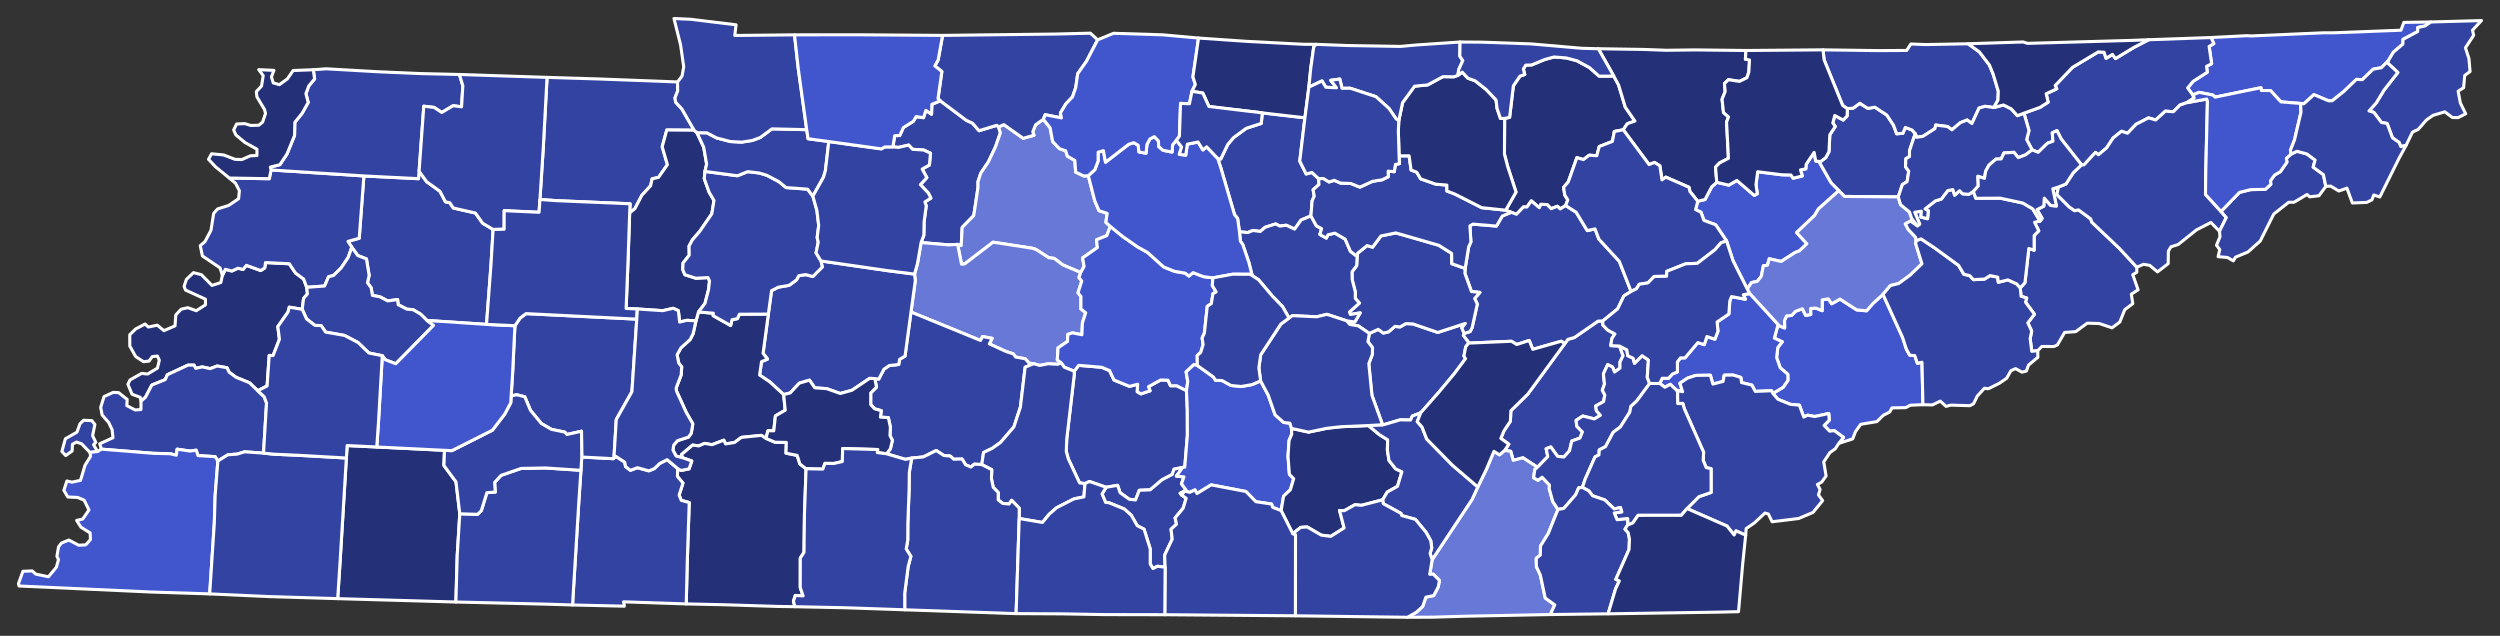 <svg xmlns="http://www.w3.org/2000/svg" xml:space="preserve" width="810" height="206" stroke-linecap="round" stroke-linejoin="round" version="1.2"><rect width="100%" height="100%" fill="#333333" stroke="none"/><g stroke="#fff"><path fill="#b3c4db" d="m112.9 52 17.69.9.2-2.4 2.47 3.4 4.28 3.07 1.8 3.44 1.39.27 1.14 1.71 7.17 1.63 2.34 3.3 3.39 2.03-.7 11.65-1.44 19.1-19.27-1.27-2.06-2.04-2.46-1.45-2-.17-2.83-1.43-.19-1.68-3.19.43-2.57-1.34-2.4-.45-.4-2.44-1.2-1.66.54-2.37-.87-5.34-2.83-1.1-1.91-2.68-1.24-1.9 3.63-1.02L112.9 52Z" style="fill:#3343a2;fill-opacity:1" transform="translate(5 5)"/><path fill="#b8e0da" d="m299.66 27.66 8.41 6.31 2.04.95 2.1 2.43 5.74-1.75.57.51.62 1.87-1.6 4.61-2.3 4.85-2.46 3.66-.91 2.77.02 1.79-1.39 9.18-3.75 3.83-.32 5.89-1.17-.38-2.87.17-8.96-.77.9-2.39.08-4.37.69-5.11-.43-1.29 1.93-1.22-.79-1.62-2.6-2.76 2.09-2.28-1.51-2.77 2.34-1.31.35-3.82-2.21-1.03-3.6-.24L289.4 42l-3.28.76-1.83-.16.59-3.64 1.64-.06 1.19-2.6 3.22-2 .89-1.52 2.39.35.77-2.37 1.84 1.26.1-3.21 2.74-1.15Z" style="fill:#3343a2;fill-opacity:1" transform="translate(5 5)"/><path fill="#b1e486" d="m545.07 60.2 2.35-.55 2.16-4.1 1.65-1.49 3.87.92 2.66-1.51 5.6 4.82 1-.53-.42-2.97.54-4.15 7.86.99 2.9.06.73 1.05 2.99-.73-.6-1.97 1.72-.34.13-1.49 2.57-3.84.52 2.8 1.58.19-.23.5 3.59 6.26 2.57 2.64-6.63 5.92-1.28 2.17-5.8 5.5 3.33 3.63-2.39 2.27-1.5.6-4.44 2.86-3.87-.87-.57 2.09-1.33.18-.67 3.42-1.3 1.62-1.88.41-1.37 2.09-4.62-9.18-2.1-6.44-3.51-5.2-3.82-1.42-.93-2.64-1.75-.85.69-2.72Z" style="fill:#4156cd;fill-opacity:1" transform="translate(5 5)"/><path fill="#cbdc93" d="m584.88 47.36 1.67-1.3 1.04-1.92.27-5.47 1.76-2.7-.79-1.12.63-2.43 2.74 1.46 1.26-1.3.09-2.37 1.91-.19 2.12-1.56 2.59 1.65 2.31-.37 3.87 2.55 2.16 3.3 1.01 2.76 2.01-.17.78-1.89 2.21.84 1.01 1.16-1.85 5.53v1.91l-1.19.7-.1 2.61 1.04 1.42-.53 3.4-1.52.92-1.35 4.02-17.44-.15-1.78-1.89-2.57-2.64-3.59-6.26.23-.5Z" style="fill:#3343a2;fill-opacity:1" transform="translate(5 5)"/><path fill="#e4c9a0" d="m343.05 115.28 1.45-1.91 7.45.63 2.54 1.06 1.44 3.06 5.03 2.06 2.64-.68-.13 2.42 1.17.69 2.98-.99-.52-1.33 3.94-2.18 2.37.07.83 1.8 1.99-.01 3.19 1.59.27 6.45.02 8.03-.85 10.31-.65.08-2.82.58-.59 1.73-3.26 1.69-3.88 3.28-3.53.14-1.22 3.14-2.02-.22-2.99-2.14-.79-2.39-3.72.64-5.4-1.88-1.47.68-1.74-.22-3.65-7.79-.66-2.37.15-4.03 2.44-20.91-.01-1.08Z" style="fill:#3343a2;fill-opacity:1" transform="translate(5 5)"/><path fill="#94bbeb" d="m318.52 36.11 1.74-.72 6.24 4.41 3.52-.98-.41-1.11.93-2.29 2.5-1.78 2.2 2.77.83 4.44 2.2 2.32 2.01.69.55 1.73 2.43 1.41.25 3.76 2.66 1.26 1.44-.1 2.09 8.11 1.37 3.22 2.66.87-.42 2.92 1.42 1.3-1.11 3.01-3.35 1.35.28 2.51-4.77 3.35.46 2.78-1.09 1.95-5.77-2.44-2.84-2.14-1.76-.21-4.12-2.68-1.26-.4-12.64-1.95-9.23 7.05-1 .06-1.27-6.4 1.17.38.32-5.89 3.75-3.83 1.39-9.18-.02-1.79.91-2.77 2.46-3.66 2.3-4.85 1.6-4.61-.62-1.87Z" style="fill:#6778d7;fill-opacity:1" transform="translate(5 5)"/><path fill="#d8e9e9" d="m502 106.3.99-1.35 2.09-.59 7.72-5.34 1.48-.01.05 1.31 1.5 1.57 2.4 1.32-1 1.5-.32 2.27 2.82.13 1.15 3.14-1.01 2.07.01 1.95-1.78 1.27-.63-1.63-1.58-.76-1.39 2.98.36 3.32-.71 1.95.81 1.6-.4 2.1-2.53 1.43.19 1.54 1.32 1.49-1.98 1.17-3.74-.94-2.16 1.4.21 1.91 1.83 1.85-.8 1.98-2.64.96-.73 3.13-1.83 2.07-2.06-.24-2.17-3.03-1.52.57.53 2.54-3.35 3.46-4.69-3.06-3.16.83-.81-2.94-1.99-.28 1.38-2.01-2.59-1.9 1.01-2.44 2.08-3.13.16-3.38 5.51-5.42L502 106.3Z" style="fill:#3343a2;fill-opacity:1" transform="translate(5 5)"/><path fill="#cdec98" d="m459.01 176.35 12.96-19.57 1.83-4.01 2.73-5.6 2.51-5.93 1.81 1.12 1.63-1.42 1.99.28.81 2.94 3.16-.83 4.69 3.06-.85.71-.39 2.7 1.42.8 1.34-.97 2.37 2.52-.08 1.2 1.17 4.18 1.67 2.54-3.12 7.74-2.54 4.11-.05 2.93-1.33 1.04.06 2.69 1.27 2.74 1.59 7.44 3.08 2.22-1.44 3.13-27.98.55-10 .3-8.3.04 2.84-1.61 2.08-1.9 1.05-3.01 2.54-.52 1.46-2.81.4-2.08-2-2.03-1.16.02.78-4.71Z" style="fill:#6778d7;fill-opacity:1" transform="translate(5 5)"/><path fill="#d5bca5" d="m67.05 84.25.97-1.99 2.11.55 1.94-.91 1.68.39 1.08-1.32 4.64 1.68 1.3-.84.26-1.75 7.71.4 2.01 3.01 2.63 1.93 1 2.7.23 2.11-1.25 1.5-.44 3.52-4.19-.71-.39 1.55-3.32 4.75.52 4.11-2.06 5.29-1.25-.06-.69 9.89-3.03 1.55-2.68-2.59-4.35-1.76-2.25-1.67-.69-1.44-3.19-.55-2.24.85-2.58-.56-2.14.46-.52-1.04-1.97.01-6.67 3.1-.69 1.59-4.34 1.75-2.05 3.93-1.46 1.33-.25-1.28-2.65-.99-1.34-3.23.68-1.4 3.77-2.13 1.93.21 3.19-1.92.6-2.58-.63-1.33-1.66.19-1.03 1.44-1.78.21-2.55-1.67-1.91-3.4-.01-3.66 1.93-1.9 3.03-1.58 1.07.97 2.89-.6 2.16 1.78 3.59-1.56.24-3.53 1.72-1.85 2.16-.51 2.76.99 2.99-1.92-.02-1.82-6.44-2.95-.48-1.19.73-2.24 2.31-2.22 2.57.66 3.42 3.48 2.87-.93.5-2.3Z" style="fill:#243179;fill-opacity:1" transform="translate(5 5)"/><path fill="#dbe5d2" d="m482.5 33.36 1.61-.33 1.22-10.23 2.15-3.15 1.54-.52-.46-1.78.77-1.25 1.94-.06 4.24-1.77 2.99-.81 3.96.3 3.43.91 4.07 2.2 3.14 2.8 4.76-.02 1.57 2.9 2.16 7.16 3.12 4.52-2.45.85-1.33 1.97-2.89.55-.62 3.22-4.26 1.65-.81 2.98-2.43-.18-1.9 1.44-2.11-.64-2.78 7.83-1.52 1.81.37 2.48.98 1.57-.69 1.84-1.76 1.09-.91-.87-2.02.79-1.32-1.33-2.02-.07-.49 1.09-2.6-2.21-1.42 1.99-1.13-.02-2.26 2.36-1.71-.63-1.78-.69 3.34-5.86-2.67-8.17-1.08-4.09.06-11.62Z" style="fill:#243179;fill-opacity:1" transform="translate(5 5)"/><path fill="#9a94d1" d="m291.31 83.81.96-3.46 1.16-6.77 8.96.77 2.87-.17 1.27 6.4 1-.06 9.23-7.05 12.64 1.95 1.26.4 4.12 2.68 1.76.21 2.84 2.14 5.77 2.44-.57 1.62.91 1.16-1.22 3.8.95 1.17-.01 4.05 1.56 1.25-1.07 3.25-.16 3.87-3.11-.61-1.46.51-.1 2.26-3.07 2.09-.24 3.91 1.2.89-.99.52-3.16-.17-2.73.54-1.96-.56-1.47-.17-1.28-1.43-3.09-.56-.77-1.03-2.34-.76-5.41-2.46.89-1.81-3.1-.58-.66 1.27-22.53-9.21 1.39-10.17-.24-2.12Z" style="fill:#6778d7;fill-opacity:1" transform="translate(5 5)"/><path fill="#e8ead8" d="m569.4 122.46 3.35-1.98 1.55-2.29-.06-1.94-2.45-2.08-1.17-3.32.39-3.27 1.44-1.84-2.56-1.19 1.14-4.17 2.2.88-.05-2.45.68-1.46 1.62-.15 1.28-1.35 2.21-.81 1.06 2.15 1.64-.29-.03-1.97 1.71-.11 2.04.84.01-3.5 1.95-.34 1.12 1.6 2.69-1.52 5.41 3.5 3.19.3 2.14-2.44 3.19-2.89 6.36 13.99 1.22 3.76 1.08 1.95 1.64.14.85 2.49 1.48-.34.31 13.76-4.08.17-1.49.79-4.46.07-.74 1.35-2.04 1.04-2.1 2.06-5.25.87-1.69 2.38-.91 2.34-4.53 1.49 1.56-1.96-3.02-2.2-1.48.18-1.79-1.86 1.67-1.69-.17-2.18-4.53.98-2.33-.43-1.23.61-1.43-3.86-2.9-.26-4.04-1.64-1.65-1.91Z" style="fill:#4156cd;fill-opacity:1" transform="translate(5 5)"/><path fill="#bbea90" d="m278.44 117.66 1.28.17 1.65-3.19 1.72-1.2 3.11-.35.25-1.64 1.78-1.09 1.93-14.26 22.53 9.21.66-1.27 3.1.58-.89 1.81 5.41 2.46 2.34.76.77 1.03 3.09.56 1.28 1.43 1.47.17-2.77 1.13-1.54 12.94-2.1 6.4-4.3 5-2.7 1.94-2.84 1.36-.57 3.9-2.43-.13-1.1.94-1.73-.74-1.14-1.86-2.69.07-1.16-1.04-2.05-.17-2.47-1.61-4.18 2.08-3.78.37-1.99.42-6.14-1.82 1.23-1.57.66-2.8-.78-1.53.13-2.72-.65-3.09-2.58-.16.29-2.09-2.16-.61-1.27-1.36v-3.78l1.88-1.87-.55-2.78Z" style="fill:#3343a2;fill-opacity:1" transform="translate(5 5)"/><path fill="#cde2b7" d="m353.39 152.88 3.72-.64.79 2.39 2.99 2.14 2.02.22 1.22-3.14 3.53-.14 3.88-3.28 3.26-1.69.59-1.73 2.82-.58-2.07 2.83 2.46.25-.81 2.22 1.53 2.08-1.94.99.45.57 1.49 1.08-.97 3.2-2.62 3.15.47 2.03-1.78 1.64.38 3.21-2.46 5.2.16 3.89-2.47-.3-1.47.74-.89-1.48v-4.88l-2-6.39-2.21-1.14-1.93-3.37-2.24-2.02-5-2.05-1.08-.1-1.15-2.73 1.33-2.17Z" style="fill:#3343a2;fill-opacity:1" transform="translate(5 5)"/><path fill="#c4e4e2" d="m40.69 125.01 1.46-1.33 2.05-3.93 4.34-1.75.69-1.59 6.67-3.1 1.97-.01.52 1.04 2.14-.46 2.58.56 2.24-.85 3.19.55.69 1.44 2.25 1.67 4.35 1.76 2.68 2.59 2.07 1.94.78 2.03-.98 16.24-6.14-.42-2.4.74-3.01.22-3.24 2.01-.88-1.41-5.56-.34-.6-1.76-1.93.3-4.23-.62-.26 1.96-2-.48-5.37-.13-16.92-1.36-.53-1.74 4.29-1.96-.28-2.59-1.09-2.29-2.15-2.5-.47-2.44 1.09-3.51 2.98-1.36 1.75.08 2.76 2.19-.1 2.02 2.71 1.41 1.85-.14.04-2.68ZM26.63 141.3l-2.48.28-2.73-2.8-1.62-.55-1.32.72-.11 2.19-2.08 1.46-1.24-1.33 1.13-4.11 3.75-2.14.99-2.73 1.18-1.12 2.66.11.98 1.25-.73 3.63 1.03 2.17-.73.77 1.32 2.2Z" style="fill:#3343a2;fill-opacity:1" transform="translate(5 5)"/><path fill="#cee8ef" d="m469.4 103.04 1.92-.62.64-1.23 1.69-7.67-.86-1.82 1.69-1.96-2.73-.28-2.14-5.96.11-1.52 1.12-6.97.73-1.63-.32-5.19.97-.58 7.63.64 1.9-3.27 2.88-1.19 1.71.63 2.26-2.36 1.13.02 1.42-1.99 2.6 2.21.49-1.09 2.02.07 1.32 1.33 2.02-.79.91.87 1.76-1.09 3.4 2.15 3.61 5.96 2.51-.55 1.24 3.3 6.63 7.22 3.82 9.75-2.33 1.43-2.03 4.21-4.84 3.94-1.48.01-7.72 5.34-2.09.59-.99 1.35-1.16-.74-9.22 2.62-1.16-2.87-4.03 1.31-1.71-1.05-13.89.6.05-.14-1.78-2.35.3-.64Z" style="fill:#3343a2;fill-opacity:1" transform="translate(5 5)"/><path fill="#c7d5e6" d="m172.24 20.07 16.94.52 25.34.96.05 2.93-.87 2.22.2 1.4 2.02 2.19 3.98 6.9-8.86-.07-1.49 5.43 1.69 5.8-2.88 4.12-2.07.47-.49 2.25-2.84 3.09-2.25 4.34-1.7 1.32.14-2.91-23.98-1.02-5.23-.38L171 43.22l1.24-23.15Z" style="fill:#3343a2;fill-opacity:1" transform="translate(5 5)"/><path fill="#bce4ec" d="m493.13 146.39 3.35-3.46-.53-2.54 1.52-.57 2.17 3.03 2.06.24 1.83-2.07.73-3.13 2.64-.96.8-1.98-1.83-1.85-.21-1.91 2.16-1.4 3.74.94 1.98-1.17-1.32-1.49-.19-1.54 2.53-1.43.4-2.1-.81-1.6.71-1.95-.36-3.32 1.39-2.98 1.58.76.63 1.63 1.78-1.27-.01-1.95 1.01-2.07-1.15-3.14 2.36 1.23.31 1.91 1.75.81.42 1.65 2.47-2.47 2.05 1.4-.38 5.62.78 1.99-4.18 5.67-1.92 1.78-.32 1.81-3.09 4.84-2.3 1.71-2.49 4.66-2.04 1.05-.08 1.63-1.27.62-3.21 7.24-.9 2.66-1.21.14-.97 2.25-3.83 4.41-1.9.35-1.67-2.54-1.17-4.18.08-1.2-2.37-2.52-1.34.97-1.42-.8.39-2.7.85-.71Z" style="fill:#3343a2;fill-opacity:1" transform="translate(5 5)"/><path fill="#f3d7d4" d="m345.15 83.29 1.09-1.95-.46-2.78 4.77-3.35-.28-2.51 3.35-1.35 1.11-3.01 3.99 3.26 4.93 3.43 3.14 1.75 5.28 4.74 3.55 1.41 3.4.57 1.18.94 1.36-1.11 3.35 1.3 3.06.4-.19 2.47 1.24 2.07-1.03.59-.52 3.21-1.32.89-.93 8.67-.73 1.58.33 2.12-.78 2.53-1.15 1.03.06 3.23-1.14-.27-2.52 2.35.54 3.11-.41 2.95-3.19-1.59-1.99.01-.83-1.8-2.37-.07-3.94 2.18.52 1.33-2.98.99-1.17-.69.13-2.42-2.64.68-5.03-2.06-1.44-3.06-2.54-1.06-7.45-.63-1.45 1.91-3.2-1.28-1.09-1.49-1.2-.89.24-3.91 3.07-2.09.1-2.26 1.46-.51 3.11.61.16-3.87 1.07-3.25-1.56-1.25.01-4.05-.95-1.17 1.22-3.8-.91-1.16.57-1.62Z" style="fill:#4156cd;fill-opacity:1" transform="translate(5 5)"/><path fill="#cee9e7" d="m313.1 145.51.57-3.9 2.84-1.36 2.7-1.94 4.3-5 2.1-6.4 1.54-12.94 2.77-1.13 1.96.56 2.73-.54 3.16.17.99-.52 1.09 1.49 3.2 1.28.01 1.08-2.44 20.91-.15 4.03.66 2.37 3.65 7.79 1.74.22-.32 4.3-3.23.66-5.63 2.87-2.42 2.12-2.16 2.65-7.54-1.28.01-3.37-2.45-2.53-.84 1.2-2.07-.19-1.45-1.13.01-2.4-1.63-1.69-.58-2.82.11-2.88-3.23-1.68Z" style="fill:#3343a2;fill-opacity:1" transform="translate(5 5)"/><path fill="#e8c7b1" d="m711.37 7.16 11.63-.6 1.36.09 23.35-1.02h3.33l21.87-.84.94-2.53 8.75-.14-1.92 1.31-2.3.47-.06 1.34-4.73 2.51-.07 1.55-3.06 2.61-1.69 2.8-2.2 2.23-2.69.49-3.48 3.38-1.92-.09-4.2 4.02-3.67 2.92-1.21-.01-4.7-1.98-3.25 2.96-1.04-.11-6.38-.51-3.4-3.67-2.95-.01-.13-.91-14.84 3.05-.75-.67-4.44-.88-2.05.85-1.67-2.28 1.74-2.13 4.61-2.96-.23-1.92 1.65-.84-.82-5.59 1.52-.93-.9-1.96Z" style="fill:#4156cd;fill-opacity:1" transform="translate(5 5)"/><path fill="#f4ddd3" d="m378.21 146.43.65-.08.85-10.31-.02-8.03-.27-6.45.41-2.95-.54-3.11 2.52-2.35 1.14.27 5.2 3.73.68 1.06 2.13.09 2.9 1.6 3.29.32 3.51-.61 2.78-1.21 2.47 4.64 2.22 6.36 2.76 2.46 2.04.25.51 1.69.07 1.9-.86 2.03-.33 5.16.44 5.77 1.4 1.42-1.07 3.59-2.21 2.09-.8 4.67-2.75-1.06-.33-1.06-5.11-.76-3.21-3.3-11.26-2.15-4.6 2.8-.66-1.17-1.66.79-1.62-.4-1.05 1.25-.45-.57 1.94-.99-1.53-2.08.81-2.22-2.46-.25 2.07-2.83Z" style="fill:#4156cd;fill-opacity:1" transform="translate(5 5)"/><path fill="#b6a8f0" d="m649.56 88.27 1.52-1.66 1.26-11.1 1.71.56.01-4.76 1.49-1.51-1.35-2.79 1.76-.38.68-.86-1.65-2.85 2.2-1.13.16-2.58 2.08 2.36 1.84.17-1.16-5.57 1.82-.57-.49 2.45 3.98 3.99 1.75 1.22 1.25-.27 3.99 2.94.32 1.03 8.99 8.54 5.59 6.07.01 1.66-1.3.76 1.72 4.91-2.19 1.41.47 3.06-2.61 1.98-1.59 3.98-2.52 1.89-4.11-1.4-3.93-.11-3.74 2.74-3.59.26-2.33 4.04-1.14.53-3.91-.03-1.33 1.36-1.93.22-.52-4.12.49-2.44-1.24-2.68 2.15-2.77-2.91-3.92.4-1.35-1.84-.55-.26-2.73Z" style="fill:#3343a2;fill-opacity:1" transform="translate(5 5)"/><path fill="#e7d5a7" d="m300.4 6.47 36.59-.44 11.29-.28 2.36 2.16-3.58 6.87-2.88 4.1-.65 4.54-1.04 2.97-2.14 2.26-1.78 2.97.33 1.58-5.26-1.03-.6 1.47-2.5 1.78-.93 2.29.41 1.11-3.52.98-6.24-4.41-1.74.72-.57-.51-5.74 1.75-2.1-2.43-2.04-.95-8.41-6.31-.74-.75 1.24-8.74-2.27-1.81 1.07-1.96 1.44-7.93Z" style="fill:#3343a2;fill-opacity:1" transform="translate(5 5)"/><path fill="#f1c9ad" d="m69.29 52.68 12.95.22.59-2.83L112.9 52l-1.52 20.19-3.63 1.02 1.24 1.9-1.17 3.3-2.25 3.36-2.51 2.49-1.6.39-1.29 3.02-5.79.43-1-2.7-2.63-1.93-2.01-3.01-7.71-.4-.26 1.75-1.3.84-4.64-1.68-1.08 1.32-1.68-.39-1.94.91-2.11-.55-.97 1.99-.75-2.45-5.73-3.87-.69-3.34 1.52-1.3 1.95-3.67.87-5.46 1.29-1.47 3.56-1.12 3.23-2.18.26-2.59-1.27-2.44-2-1.68Z" style="fill:#3343a2;fill-opacity:1" transform="translate(5 5)"/><path fill="#a5a7e4" d="m590.81 56.76 1.78 1.89 17.44.15.75 2.5 2.89 2.37.7 2.09 1.87 2.42-2.23-1.54-1.69.9.93 1.77 2.37 2.55.2 1.1-.13 1.01 2.02 6.49-3.88 3.74-3.69 2.67-2.63.64-2.42 2.86-3.19 2.89-2.14 2.44-3.19-.3-5.41-3.5-2.69 1.52-1.12-1.6-1.95.34-.01 3.5-2.04-.84-1.71.11.03 1.97-1.64.29-1.06-2.15-2.21.81-1.28 1.35-1.62.15-.68 1.46.05 2.45-2.2-.88.07-.19-9.2-10.06-.79-1.48 1.37-2.09 1.88-.41 1.3-1.62.67-3.42 1.33-.18.57-2.09 3.87.87 4.44-2.86 1.5-.6 2.39-2.27-3.33-3.63 5.8-5.5 1.28-2.17 6.63-5.92Z" style="fill:#6778d7;fill-opacity:1" transform="translate(5 5)"/><path fill="#c6edcf" d="m615.82 72.96 1.61-.56 4.49 3 7.65 5.58 1.72 2.88 1.89.43 1.2 1.32 3.63-.19 1.74-1.13 2.5.51.2 1.65 3.11-.77 2.86 1.31 1.14 1.28.26 2.73 1.84.55-.4 1.35 2.91 3.92-2.15 2.77 1.24 2.68-.49 2.44.52 4.12 1.93-.22.05 2.15-3.03 2.53-.69 1.92-1.43.37-2.08-1.15-1.51.68-1.36 2.43-2.33 1.61-3.62 1.81-1.25-.17-2.3 2.49-1.24 2.54-1.17.62-6.27-.18-1.46.41-1.88-1.71-2.54 1.23-3.08-.07-.31-13.76-1.48.34-.85-2.49-1.64-.14-1.08-1.95-1.22-3.76-6.36-13.99 2.42-2.86 2.63-.64 3.69-2.67 3.88-3.74-2.02-6.49.13-1.01Z" style="fill:#3343a2;fill-opacity:1" transform="translate(5 5)"/><path fill="#abe3a6" d="m650.76 31.67 5.24-1.9 2.6-1.68-.65-2.71 3.43-1.6-.5-1.08 5.62-5.89 8.35-5.01 1.89.15.63 1.95 2.07-1.27.98 1.34 5.96-3.61 4.81-2.49 20.18-.71.9 1.96-1.52.93.82 5.59-1.65.84.23 1.92-4.61 2.96-1.74 2.13 1.67 2.28.44.94-2.36 1.55-2.2.75-2.18 2.19-2.59-.19-3.13 2.86-2.32-.68-4.06 2.08-2.74 2.9-1.96-.64-2.71 2.17-2.13 3.24-2.64 2.2-.96-.76-3.71 4.04-.81-.01L662.8 40l-1.34-2.68-1.53.72.23 2.73-1.77.63-3.02 2.94-1.96-.77-1.78-3.35.76-2.93-1.63-5.62Z" style="fill:#3343a2;fill-opacity:1" transform="translate(5 5)"/><path fill="#8e94e1" d="m560.69 11.36-.18 2.81 1.34.26-.23 3.92-.62 1.84-2.42 1.18-3.57-.55-1.29 1.26.24 2.56-1.01 2.51.47 4.32 1.61 1.4-.62 1.71.61 11.71-2.94 1.54-1.24 1.32.39 4.91-1.65 1.49-2.16 4.1-2.35.55-2.54-3.16-.29-1.36-7.51-3.29-1.25.88-.69-4.57-1.74-1.07-1.75.69-8.37-11.27 1.33-1.97 2.45-.85-3.12-4.52-2.16-7.16-1.57-2.9-5-8.86 14.65.23 7.46.27 9.15-.12 16.57.19Z" style="fill:#243179;fill-opacity:1" transform="translate(5 5)"/><path fill="#c6a2a0" d="m389.54 46.33.97.2 2.29-4.73 1.84-2.19 4.13-3.04 4.88-1.58.34-3.42 13.8 1.6-1.67 14.03 2.08 4.17 1.85-.5 2.16 2 .15 1.91-1.91 1.69.37 2.09-.69 1.49-.39 4.89-3.21 1.37-2.07 2.93-2.7-1.27-2.1.28-1.35-.69-3.42 1.08-1.55 1.36-2.41-.33-1.64.68-2.71-.23-.59-4.33-1.01-1.24-4.46-15.25-.98-2.97Z" style="fill:#3343a2;fill-opacity:1" transform="translate(5 5)"/><path fill="#a0abe9" d="m290.37 143.42 3.78-.37 4.18-2.08 2.47 1.61 2.05.17 1.16 1.04 2.69-.07 1.14 1.86 1.73.74 1.1-.94 2.43.13 3.23 1.68-.11 2.88.58 2.82 1.63 1.69-.01 2.4 1.45 1.13 2.07.19.84-1.2 2.45 2.53-.01 3.37-1 30.81-36.09-1.24-.01-5.34 1.13-8.7.87-3.28-1.51-2.39.5-2.87.03-5.36.42-11.36.05-5.19.76-4.66Z" style="fill:#3343a2;fill-opacity:1" transform="translate(5 5)"/><path fill="#9fc4c7" d="m585.66 11.15 18.13.25 8.97-.06 1.35-2.09 4.82.19 13.73-.26 3.67 2.65 3.25 4.25 1.21 2.95 1.66 5.55-.12 2.87-1.33 2.39-2.79-.4-1.99.56-2.33 5.02-1.55-1.14-2.17.86-2.75 2.31-1.43-1.05-3.82-.49-.26 1.17-3.88 2.49-2.02.32-.48-1.2-1.01-1.16-2.21-.84-.78 1.89-2.01.17-1.01-2.76-2.16-3.3-3.87-2.55-2.31.37-2.59-1.65-2.12 1.56-1.91.19-1.52-1.03L586 14.36l-.34-3.21Z" style="fill:#3343a2;fill-opacity:1" transform="translate(5 5)"/><path fill="#d5d6f7" d="m243.94 96.76 1.04-7.59 2.17-1.12 3.52-.6 2.38-1.75.76-1.38 2.24-.35 2.32.62 3.04-3.06-.41-1.98 21.35 3.11 8.96 1.15.24 2.12-1.39 10.17-1.93 14.26-1.78 1.09-.25 1.64-3.11.35-1.72 1.2-1.65 3.19-1.28-.17-1.68-.07-5.72 3.85-3.79 1.05-4.43-1.57-3.84-.27-1.71-2.48-3.31.98-2.94 3.17-2.12.53-4.54-4.16-3.25-2.17.62-4.34 1.95-.84-1.45-1.86 1.71-12.72Z" style="fill:#3343a2;fill-opacity:1" transform="translate(5 5)"/><path fill="#c7f1bc" d="m536.83 116.21 1.65-.72-.01-3.22 1-1.31 1.47-.01 4.16-4.95 2.09.67.84-2.64 2.58.87 1.01-2.55-.28-3.02 3.81-2.61.31-4.23.56-1.4 4.49.87-.67-1.49 2.06-.34 9.2 10.06-.07.19-1.14 4.17 2.56 1.19-1.44 1.84-.39 3.27 1.17 3.32 2.45 2.08.06 1.94-1.55 2.29-3.35 1.98-.41-.86-5.29.21-1.09-2.03-3.36-.83-.21-1.65-2.5-.78-2.88.03-.39 2.04-3.29.85-.83-2.87-4.68.06-2.71.88-2.47 1.66.87 2.75-1.95-.48-2.04-1.91-1.77.94-1.64-1.24.79-1.66 2.06-.02 1.22-1.34Z" style="fill:#4156cd;fill-opacity:1" transform="translate(5 5)"/><path fill="#ccdfe7" d="m94.38 88.1 5.79-.43 1.29-3.02 1.6-.39 2.51-2.49 2.25-3.36 1.17-3.3 1.91 2.68 2.83 1.1.87 5.34-.54 2.37 1.2 1.66.4 2.44 2.4.45 2.57 1.34 3.19-.43.19 1.68 2.83 1.43 2 .17 2.46 1.45 2.06 2.04 2.1 1.59-12.23 12.43-3.33-1.26-1.04-1.34-4.35-.88-3.5-3.38-4.39-2.31-6.12-1.08-1.45-2.12-2.01-.04-2.72-2.11-1.4-3.1.44-3.52 1.25-1.5-.23-2.11Z" style="fill:#3343a2;fill-opacity:1" transform="translate(5 5)"/><path fill="#cad1f8" d="m661.93 55.6 2.42-.98 2.41-3.69 2.65-2.52.81.01 3.71-4.04.96.76 2.64-2.2 2.13-3.24 2.71-2.17 1.96.64 2.74-2.9 4.06-2.08 2.32.68 3.13-2.86 2.59.19 2.18-2.19 2.2-.75 6.44-1.17.22.82-.54 22.79-.09 7.3 5.03 5.52 1.71 1.96-2.2 4.45-2.8-2.84-4.64 2.38-5.95 4.75-2.36.75-.81 1.41-.07 4.05-3.46 2.66-2.51-2.11-2-.35-2.21.94-5.59-6.07-8.99-8.54-.32-1.03-3.99-2.94-1.25.27-1.75-1.22-3.98-3.99.49-2.45Z" style="fill:#3343a2;fill-opacity:1" transform="translate(5 5)"/><path fill="#f1c1ac" d="m24.15 141.58 2.48-.28 1.21-.78 16.92 1.36 5.37.13 2 .48.26-1.96 4.23.62 1.93-.3.6 1.76 5.56.34.88 1.41-.88 11.16-.27 8.96-1.5 22.94-19.02-.61-42.76-1.95-.16-.81 1.43-3.96 3-.12 1.17 1.05 4.1.84 2.57-3.09.68-2.48-.51-1.03.51-3.05.94-1.27 2.42-.97 3.18 1.68 2.26-.12 1.56-1.69-.11-2.18-2.96-1.84-1.4-2.21 1.97-.46 2.01-2.93-1.56-3.17-2.1-.88-3.22-.16-1.25-2.16.98-3.01 1.64.37 2.77-.58 1.48-4.92 1.79-2.88-.2-1.25Z" style="fill:#4156cd;fill-opacity:1" transform="translate(5 5)"/><path fill="#a0eaa0" d="m438.66 103.03 2.88-1.32 1.68 1.2 1.69-.4 2.06-1.78 1.62.21 1.91-1.1 2.29.11 8.05 2.76 8.93-2.92-1.13 1.43.76 1.82-.3.64 1.78 2.35-.05.14-.94 1.21-.57 3 .51.83-3.66 4.89-5 6-5.85 6.64-2.74 1.07-.58 1.28-3.32-.07-5.7 1.69-3.47-9.61-1.02-10.27 1.14-2.97.07-2.22-1.49-1.93.45-2.68Z" style="fill:#3343a2;fill-opacity:1" transform="translate(5 5)"/><path fill="#e9dec5" d="m431.35 98.95 2.6.37 1.75-2.95-3.17.52-.33-.81 3.25-2.88-1.34-1.5.01-2.12-1.02-3.99-.04-2.54 1.49-1.95.18-2.99.12-1.04 3.08-2.5 1.79.52 2.71-3.64 4.84-.99 13.9 4.01 4.15 2.62.06 3.35 4.34 1.54-.11 1.52 2.14 5.96 2.73.28-1.69 1.96.86 1.82-1.69 7.67-.64 1.23-1.92.62-.76-1.82 1.13-1.43-8.93 2.92-8.05-2.76-2.29-.11-1.91 1.1-1.62-.21-2.06 1.78-1.69.4-1.68-1.2-2.88 1.32-3.58-2.45-2.74-.44-.99-1.19Z" style="fill:#3343a2;fill-opacity:1" transform="translate(5 5)"/><path fill="#cfdbb3" d="m396.58 70.12 2.71.23 1.64-.68 2.41.33 1.55-1.36 3.42-1.08 1.35.69 2.1-.28 2.7 1.27 2.07-2.93 3.21-1.37 1.77 3.22 1.69.92-.56 1.89 2.1 1.17.54-1.08 2.25-.52 3.31 1.94 1.71 3.96 2.18 1.67-.18 2.99-1.49 1.95.04 2.54 1.02 3.99-.01 2.12 1.34 1.5-3.25 2.88.33.81 3.17-.52-1.75 2.95-2.6-.37-6.43-2.11-3.29.8-7.86-.37-1.13.77-2.11-3.72-3.31-3.4-4.43-5.26-2.09-1.38-1.07-4.25-1.99-5.83-.76-1.05-.3-3.03Z" style="fill:#3343a2;fill-opacity:1" transform="translate(5 5)"/><path fill="#dbf1e7" d="m538.21 121.44 1.95.48-.87-2.75 2.47-1.66 2.71-.88 4.68-.06.83 2.87 3.29-.85.39-2.04 2.88-.03 2.5.78.21 1.65 3.36.83 1.09 2.03 5.29-.21.41.86 1.65 1.91 4.04 1.64 2.9.26 1.43 3.86 1.23-.61 2.33.43 4.53-.98.17 2.18-1.67 1.69 1.79 1.86 1.48-.18 3.02 2.2-1.56 1.96-1.08 1.7-1.78 1.27-1.99 3 .76 4.55-1.43 2.01-1.37.75.86 1.64-.53 1.76 1.35 1.83-3.11 3.83-4.69 1.98-8.56 1.05-1.22-2.51-1.11-.32-3.34 3.14-2.75 1.9-.15 2.14-3.13-1.39-.61 1.33-2.31-2.9-12.95-5.66 3.84-3.86 3.96-1.37-.01-7.69-1.59-.37-.98-2.35.15-2.6-6.26-14.12-.49-1.7-1.65.03-.05-2.46.02-1.23-.33-.62Z" style="fill:#3343a2;fill-opacity:1" transform="translate(5 5)"/><path fill="#b1d9cd" d="m768.77 14.71 1.69-2.8 3.06-2.61.07-1.55 4.73-2.51.06-1.34 2.3-.47 1.92-1.31 16.4-.46-2.9 3.13.36 1.66-2.65 4.03 1.13 3.51.36 4.18-1.73 1.28-.36 3.96-1.77 1.14.71 3.78 1.73 3.53-2.42 1.24-1.88-.02-2.45-1.85-3.83 1.14-2.15 1.51-2.61 3.02-1.88.89-2.1 4.31-1.68.41-.59-1.36-2.14-1.5-1.73-4.66-1.83-.3-2.47-3.28-1.56-.46 2.32-2.59 2.51-4.12 4.5-5.75-3.29-3.07.17-.71Z" style="fill:#3343a2;fill-opacity:1" transform="translate(5 5)"/><path fill="#8cd4d9" d="m616.24 68.18.73-.58-1.59-3.84 2.15-.34-.17 1.89 2.17.56.24-2.58-1.04-.61 3.34-2.61 1.91-.57 2.09-2.75 1.66-.33.57 1.82 1.61-1.45.93.99 2.04.18 1.48-.9.82 2.18 7.87-.04 7.32 1.57 3.23 1.9 2.36 3.96-1.76.38 1.35 2.79-1.49 1.51-.01 4.76-1.71-.56-1.26 11.1-1.52 1.66-1.14-1.28-2.86-1.31-3.11.77-.2-1.65-2.5-.51-1.74 1.13-3.63.19-1.2-1.32-1.89-.43-1.72-2.88-7.65-5.58-4.49-3-1.61.56-.2-1.1-2.37-2.55-.93-1.77 1.69-.9 2.23 1.54Z" style="fill:#3343a2;fill-opacity:1" transform="translate(5 5)"/><path fill="#e8e1ac" d="m422.21 52.87 1.6-.03 1.81 1.12 1.67-.54 2.06.91 3.33.12 2.92 1.18 4.09-1.88 3.1-.5 2.01-.98-.03-1.83 1.96.2.38-2.36 1.3-.25-.11-2.54h3.25l.64 4.6 1.82.69 1.27 2.16 4.94 1.74 3.56.28.01 1.93 2.51.95 8.78 4.45 7.77.81 1.78.69-2.88 1.19-1.9 3.27-7.63-.64-.97.58.32 5.19-.73 1.63-1.12 6.97-4.34-1.54-.06-3.35-4.15-2.62-13.9-4.01-4.84.99-2.71 3.64-1.79-.52-3.08 2.5-.12 1.04-2.18-1.67-1.71-3.96-3.31-1.94-2.25.52-.54 1.08-2.1-1.17.56-1.89-1.69-.92-1.77-3.22.39-4.89.69-1.49-.37-2.09 1.91-1.69-.15-1.91Z" style="fill:#3343a2;fill-opacity:1" transform="translate(5 5)"/><path fill="#f5e3cd" d="m347.61 51.92 2.13-1.96 1.05-2.82.01-2.83 1.7-.5.69 3.74 7.53-5.82 1.65-.49 1.4.82.26 2.17 2.28.41.3-2.85.96-1.76 1.43-.76 1.35 1.43.03 1.73 1.43 1.26 2.93.59.19-2.38 1.21-1.46 1.7 2.19-.74 2.38 2.07.26.52-3.56 3.47-.7 1.58 2.56 1.22-.99 3.58 3.75.98 2.97 4.46 15.25 1.01 1.24.59 4.33.3 3.03.76 1.05 1.99 5.83 1.07 4.25-.72-.41-5.59-.03-6.42 1.19-3.06-.4-3.35-1.3-1.36 1.11-1.18-.94-3.4-.57-3.55-1.41-5.28-4.74-3.14-1.75-4.93-3.43-3.99-3.26-1.42-1.3.42-2.92-2.66-.87-1.37-3.22-2.09-8.11Z" style="fill:#4156cd;fill-opacity:1" transform="translate(5 5)"/><path fill="#c8e9c4" d="m529.49 119.25 3.27-.02 1.64 1.24 1.77-.94 2.04 1.91.33.62-.02 1.23.05 2.46 1.65-.03.49 1.7 6.26 14.12-.15 2.6.98 2.35 1.59.37.01 7.69-3.96 1.37-3.84 3.86-1.88 2.18-14 .02-1.68 2.46-1.67.65-.02-2.01-3.42.31-.91-2.19 2.43-.35-.45-1.42-1.99.47-3.07-2.93-3.94-1.33-1.23-1.61-2.08-1.11.9-2.66 3.21-7.24 1.27-.62.08-1.63 2.04-1.05 2.49-4.66 2.3-1.71 3.09-4.84.32-1.81 1.92-1.78 4.18-5.67Z" style="fill:#3343a2;fill-opacity:1" transform="translate(5 5)"/><path fill="#f1f2cb" d="m333.04 33.64.6-1.47 5.26 1.03-.33-1.58 1.78-2.97 2.14-2.26 1.04-2.97.65-4.54 2.88-4.1 3.58-6.87 5.13-2.12 15.93.49 11.63 1.05-1.82 12.58.78 2.47-1.09 2.21-.82 4.03-2.88-.12-.37 10.64-.99 1.3-1.21 1.46-.19 2.38-2.93-.59-1.43-1.26-.03-1.73-1.35-1.43-1.43.76-.96 1.76-.3 2.85-2.28-.41-.26-2.17-1.4-.82-1.65.49-7.53 5.82-.69-3.74-1.7.5-.01 2.83-1.05 2.82-2.13 1.96-1.44.1-2.66-1.26-.25-3.76-2.43-1.41-.55-1.73-2.01-.69-2.2-2.32-.83-4.44-2.2-2.77Z" style="fill:#4156cd;fill-opacity:1" transform="translate(5 5)"/><path fill="#c9dfd9" d="m610.03 58.8 1.35-4.02 1.52-.92.53-3.4-1.04-1.42.1-2.61 1.19-.7v-1.91l1.85-5.53.48 1.2 2.02-.32 3.88-2.49.26-1.17 3.82.49 1.43 1.05 2.75-2.31 2.17-.86 1.55 1.14 2.33-5.02 1.99-.56 2.79.4 3.15-.83 2.5 1.27 1.98 2.19 2.13-.8 1.63 5.62-.76 2.93 1.78 3.35-2.1 1.58-2.39.92-1.41-1.72-3.22.21-.9 1.93-1.71.06-2.26 1.97-1.07 1.97-.39 2.3-2.12-.68.12 3.14-1.6 1.81-1.48.9-2.04-.18-.93-.99-1.61 1.45-.57-1.82-1.66.33-2.09 2.75-1.91.57-3.34 2.61 1.04.61-.24 2.58-2.17-.56.17-1.89-2.15.34 1.59 3.84-.73.58-1.87-2.42-.7-2.09-2.89-2.37-.75-2.5Z" style="fill:#3343a2;fill-opacity:1" transform="translate(5 5)"/><path fill="#e0e6ec" d="m560.69 11.36 24.97-.21.34 3.21 6.03 14.82 1.52 1.03-.09 2.37-1.26 1.3-2.74-1.46-.63 2.43.79 1.12-1.76 2.7-.27 5.47-1.04 1.92-1.67 1.3-1.58-.19-.52-2.8-2.57 3.84-.13 1.49-1.72.34.6 1.97-2.99.73-.73-1.05-2.9-.06-7.86-.99-.54 4.15.42 2.97-1 .53-5.6-4.82-2.66 1.51-3.87-.92-.39-4.91 1.24-1.32 2.94-1.54-.61-11.71.62-1.71-1.61-1.4-.47-4.32 1.01-2.51-.24-2.56 1.29-1.26 3.57.55 2.42-1.18.62-1.84.23-3.92-1.34-.26.18-2.81Z" style="fill:#243179;fill-opacity:1" transform="translate(5 5)"/><path fill="#abea9a" d="m220.5 98.93.8-2.84 4.82.38-.06.79 5.67 3.21.45-1.88 1.74-.35.63-1.43 9.39-.05-1.71 12.72 1.45 1.86-1.95.84-.62 4.34 3.25 2.17 4.54 4.16.51 5.05-3.18 1.85-.53 4.83-1.89-.02-.64 2.47-1.49-.97-6.47.65-2.23 1.66-2.89.46-.57-1.21-3.81 1.46-2.43-.42-1.87.82-2-.27-3.58 3.03.36 1.08-2.13-.57-1.03-1.91.26-1.66 1.24-1.42 3.52-1.13.91-1.24.51-3.08-2.13-3.68-3.16-6.94-.13-.92 1.65-4.31.17-2.6-.97-1.23-.53-2.67 1.27-2.28 2.97-2.67.97-1.93.92-4.15Z" style="fill:#243179;fill-opacity:1" transform="translate(5 5)"/><path fill="#ddefea" d="m520.93 37.05 8.37 11.27 1.75-.69 1.74 1.07.69 4.57 1.25-.88 7.51 3.29.29 1.36 2.54 3.16-.69 2.72 1.75.85.93 2.64 3.82 1.42 3.51 5.2-1.81.66-1.9 2.2-5.75 4.43-3.78.15-6.11 2.44-.07 1.6-4.02.07-2.01 2.08-2.82.44-.92 1.47-1.72.86-3.82-9.75-6.63-7.22-1.24-3.3-2.51.55-3.61-5.96-3.4-2.15.69-1.84-.98-1.57-.37-2.48 1.52-1.81 2.78-7.83 2.11.64 1.9-1.44 2.43.18.81-2.98 4.26-1.65.62-3.22 2.89-.55Z" style="fill:#3343a2;fill-opacity:1" transform="translate(5 5)"/><path fill="#b1dec6" d="m199.01 63.94 1.7-1.32 2.25-4.34 2.84-3.09.49-2.25 2.07-.47 2.88-4.12-1.69-5.8 1.49-5.43 8.86.07.91.8 2.19 4.7.95 5.46-.54 2.38-.23 2.35 1.58 4.4 1.58 2.65-.71 4.34-3.84 5.59-2.45 2.86-1.08 2.01.05 2.96-2 2.53-.1 2.13.71 1.66 3.54 1.14 3.92-.22.51 1.08-.33 2.86-1.14 4.42-2.12 2.8-.8 2.84-3.02-.14-2.28.56-.42-3.71-1.66-.75-3.41.77-8.21-.55-3.64-.17.62-15.42.53-15.58Z" style="fill:#243179;fill-opacity:1" transform="translate(5 5)"/><path fill="#cbe8db" d="m653.41 43.57 1.96.77 3.02-2.94 1.77-.63-.23-2.73 1.53-.72L662.8 40l6.61 8.41-2.65 2.52-2.41 3.69-2.42.98-1.82.57 1.16 5.57-1.84-.17-2.08-2.36-.16 2.58-2.2 1.13 1.65 2.85-.68.86-2.36-3.96-3.23-1.9-7.32-1.57-7.87.04-.82-2.18 1.6-1.81-.12-3.14 2.12.68.39-2.3 1.07-1.97 2.26-1.97 1.71-.06.9-1.93 3.22-.21 1.41 1.72 2.39-.92 2.1-1.58Z" style="fill:#3343a2;fill-opacity:1" transform="translate(5 5)"/><path fill="#b0d0de" d="m223.41 50.53 10.51 1.42 3.34-1.34 3.71.44 2.46.73 3.97 2.1 2.27 1.89 6.98.51 1.72 2.28 1.3 4.59.59 4.93-.5 3.89.35 1.49-.71 3.46 1.6 2.63.41 1.98-3.04 3.06-2.32-.62-2.24.35-.76 1.38-2.38 1.75-3.52.6-2.17 1.12-1.04 7.59-9.39.05-.63 1.43-1.74.35-.45 1.88-5.67-3.21.06-.79-4.82-.38 2.12-2.8 1.14-4.42.33-2.86-.51-1.08-3.92.22-3.54-1.14-.71-1.66.1-2.13 2-2.53-.05-2.96 1.08-2.01 2.45-2.86 3.84-5.59.71-4.34-1.58-2.65-1.58-4.4.23-2.35Z" style="fill:#3343a2;fill-opacity:1" transform="translate(5 5)"/><path fill="#dedfee" d="m514.28 99.01 4.84-3.94 2.03-4.21 2.33-1.43 1.72-.86.92-1.47 2.82-.44 2.01-2.08 4.02-.07.07-1.6 6.11-2.44 3.78-.15 5.75-4.43 1.9-2.2 1.81-.66 2.1 6.44 4.62 9.18.79 1.48-2.06.34.67 1.49-4.49-.87-.56 1.4-.31 4.23-3.81 2.61.28 3.02-1.01 2.55-2.58-.87-.84 2.64-2.09-.67-4.16 4.95-1.47.01-1 1.31.01 3.22-1.65.72-1.22 1.34-2.06.02-.79 1.66-3.27.02-.78-1.99.38-5.62-2.05-1.4-2.47 2.47-.42-1.65-1.75-.81-.31-1.91-2.36-1.23-2.82-.13.32-2.27 1-1.5-2.4-1.32-1.5-1.57-.05-1.31Z" style="fill:#3343a2;fill-opacity:1" transform="translate(5 5)"/><path fill="#f1dcdb" d="m220.81 37.99 3.21.04 3.12 1.64 4.53 1.19 3.63.19 3.43-.54 2.6-.96 3.78-2.8 11.26.26.45 2.94 6.71.91-1.1 9.44-.63 2.13-3.43 6.13-1.72-2.28-6.98-.51-2.27-1.89-3.97-2.1-2.46-.73-3.71-.44-3.34 1.34-10.51-1.42.54-2.38-.95-5.46-2.19-4.7Z" style="fill:#3343a2;fill-opacity:1" transform="translate(5 5)"/><path fill="#e9a987" d="m214.54 146.8 1.11.63 2.61-.53.87-2.54-2.94-1.04-.36-1.08 3.58-3.03 2 .27 1.87-.82 2.43.42 3.81-1.46.57 1.21 2.89-.46 2.23-1.66 6.47-.65 1.49.97 2.91 1.25 3.69.07-.11 3.47 3.62.73.89 2.79 2 1.53-.52 14.65-.15 12.44-1.2 1.87-.01 9.56.91 2.68-2.52-.15-.61 1.9.51 1.75-5.39-.08-17.47-.55-12.38-.27.33-13.51.64-19.33-2.58-.71-.7-1.72 1.25-3.87-1.79-2.15.05-2.58Z" style="fill:#243179;fill-opacity:1" transform="translate(5 5)"/><path fill="#cbdae2" d="m448.21 34.06 1.22-5.81 3.9-5.33 4.21-.41 4.98-2.68 3.5.06 1.34-.48 1.42-1.03 1.78 1.93 2.44.9 3.49 2.77 3.23 3.4.33 2.76 1.11 3.25 1.34-.03-.06 11.62 1.08 4.09 2.67 8.17-3.34 5.86-7.77-.81-8.78-4.45-2.51-.95-.01-1.93-3.56-.28-4.94-1.74-1.27-2.16-1.82-.69-.64-4.6h-3.25l-.24-7.97.15-3.46Z" style="fill:#243179;fill-opacity:1" transform="translate(5 5)"/><path fill="#c4dabe" d="m413.44 133.8 5.52 1.2 5.89-1.23 4.65-.52 8.87-.37 3.51 2.92 2.72 1.7-.09 3.32.53 3.38 2.14 2.7 2.03.96-1.42 4.72-3.31 1.83-1.49 2.52-6.89 1.8-2.1-.2-3.47 1.95-1.52-.09 1.49 5.66-4.31 2.73-3.1-.39-4.55-2.65-2.1.13-2.59 2.02-3.77-7.46.8-4.67 2.21-2.09 1.07-3.59-1.4-1.42-.44-5.77.33-5.16.86-2.03-.07-1.9Z" style="fill:#243179;fill-opacity:1" transform="translate(5 5)"/><path fill="#f7e0c1" d="m107.22 143.4.26-4.04 9.59.46 21.95 1.08-.19 4.91 3.91 5.31 1.23 10.35-.83 13.53-.43 15.05-38.3-1.09.77-11.85 2.04-33.71Z" style="fill:#243179;fill-opacity:1" transform="translate(5 5)"/><path fill="#d2eab4" d="m412.64 98.04 1.13-.77 7.86.37 3.29-.8 6.43 2.11.99 1.19 2.74.44 3.58 2.45-.45 2.68 1.49 1.93-.07 2.22-1.14 2.97 1.02 10.27 3.47 9.61-4.61.17-8.87.37-4.65.52-5.89 1.23-5.52-1.2-.51-1.69-2.04-.25-2.76-2.46-2.22-6.36-2.47-4.64-.57-4.23.59-4.21 6.54-9.97 2.64-1.95Z" style="fill:#3343a2;fill-opacity:1" transform="translate(5 5)"/><path fill="#dbdaf1" d="m377.83 155.37 1.05-1.25 1.62.4 1.66-.79.66 1.17 4.6-2.8 11.26 2.15 3.21 3.3 5.11.76.33 1.06 2.75 1.06 3.77 7.46.9.35-.02 26.28-42.34-.35.11-15.4-.16-3.89 2.46-5.2-.38-3.21 1.78-1.64-.47-2.03 2.62-3.15.97-3.2-1.49-1.08Z" style="fill:#3343a2;fill-opacity:1" transform="translate(5 5)"/><path fill="#bed3f0" d="m381.2 24.59 1.09-2.21-.78-2.47 1.82-12.58 15.75 1.08 18.29.94 3.97.01-.71.94-.96 6.93-.6 6.01-1.28 9.93-13.8-1.6-17.31-2.07-1.98-4.36-3.5-.55Z" style="fill:#243179;fill-opacity:1" transform="translate(5 5)"/><path fill="#bebcdd" d="m252.42 6.29 1.2 10.81 2.75 19.91-11.26-.26-3.78 2.8-2.6.96-3.43.54-3.63-.19-4.53-1.19-3.12-1.64-3.21-.04-.91-.8-3.98-6.9-2.02-2.19-.2-1.4.87-2.22-.05-2.93 1.45-1.87.55-3.03-1.01-7.08L213.37 1l5.35.24 14.76 1.8-.4 3.45 19.34-.2Z" style="fill:#3343a2;fill-opacity:1" transform="translate(5 5)"/><path fill="#c0bbdd" d="m96.49 17.6 4.2-.31 16.67.95 13.97.6 12.52.29 1.11 3.67-.41 6.8-2.75-.35-3.67 2.19-2.48-1.63-3.34-.4-1.52 21.09-.2 2.4-17.69-.9-30.07-1.93-.23-.94 3.07-.77 2.3-3.44 2.46-6.03.09-4.26 2.32-2.86 2.01-3.58-.74-2.86.93-2.48 1.89-2.29-.44-2.96Z" style="fill:#3343a2;fill-opacity:1" transform="translate(5 5)"/><path fill="#a1b2e8" d="m438.37 132.88 4.61-.17 5.7-1.69 3.32.07.58-1.28 2.74-1.07-1.13 2.87 1.54 1.73 1.53 3.91 8.29 8.45 8.25 7.07-1.83 4.01-12.96 19.57-.66-2.07.53-1.74-.31-2.33-1.54-2.75-3.45-4.19-4.42-1.23-.23-.69-5.77-3.17-.17-1.25 1.49-2.52 3.31-1.83 1.42-4.72-2.03-.96-2.14-2.7-.53-3.38.09-3.32-2.72-1.7-3.51-2.92Z" style="fill:#3343a2;fill-opacity:1" transform="translate(5 5)"/><path fill="#a4d6a4" d="m691.19 7.87-4.81 2.49-5.96 3.61-.98-1.34-2.07 1.27-.63-1.95-1.89-.15-8.35 5.01-5.62 5.89.5 1.08-3.43 1.6.65 2.71-2.6 1.68-5.24 1.9-2.13.8-1.98-2.19-2.5-1.27-3.15.83 1.33-2.39.12-2.87-1.66-5.55-1.21-2.95-3.25-4.25-3.67-2.65 17.86-.58 1.4.45 34.02-.97 5.25-.21Z" style="fill:#243179;fill-opacity:1" transform="translate(5 5)"/><path fill="#bad3a2" d="m499.78 160.07 1.9-.35 3.83-4.41.97-2.25 1.21-.14 2.08 1.11 1.23 1.61 3.94 1.33 3.07 2.93 1.99-.47.45 1.42-2.43.35.91 2.19 3.42-.31.02 2.01-.87 1.37 1.03 1.12.42 2.1-.14 3.35-4.29 9.69 1.14.51-1.21 2.57-2.43 8.08-18.72.23 1.44-3.13-3.08-2.22-1.59-7.44-1.27-2.74-.06-2.69 1.33-1.04.05-2.93 2.54-4.11 3.12-7.74Z" style="fill:#3343a2;fill-opacity:1" transform="translate(5 5)"/><path fill="#b7d6dc" d="m183.22 147.38.27-4.3 10.25.53.79-.75 2.88 1.87.27 1.44 1.57 1.21 2.28-.85 3.7 1.02 1.75-.71 1.7-1.65 2.47-1.26 3.39 2.87-.05 2.58 1.79 2.15-1.25 3.87.7 1.72 2.58.71-.64 19.33-.33 13.51-20.28-.68.23 1.41-16.79-.39 2.04-33.44.68-10.19Z" style="fill:#3343a2;fill-opacity:1" transform="translate(5 5)"/><path fill="#c9f6bd" d="m248.9 122.85 2.12-.53 2.94-3.17 3.31-.98 1.71 2.48 3.84.27 4.43 1.57 3.79-1.05 5.72-3.85 1.68.07.55 2.78-1.88 1.87v3.78l1.27 1.36 2.16.61-.29 2.09 2.58.16.65 3.09-.13 2.72.78 1.53-.66 2.8-1.23 1.57-2.99-.38.12-.99-11.36-.32-.09 4.21-2.74.63-2.9-.04-.69 1.86-5.42-.12-2-1.53-.89-2.79-3.62-.73.11-3.47-3.69-.07-2.91-1.25.64-2.47 1.89.02.53-4.83 3.18-1.85-.51-5.05Z" style="fill:#243179;fill-opacity:1" transform="translate(5 5)"/><path fill="#a0b8c6" d="m455.32 128.74 5.85-6.64 5-6 3.66-4.89-.51-.83.57-3 .94-1.21 13.89-.6 1.71 1.05 4.03-1.31 1.16 2.87 9.22-2.62 1.16.74-11.97 16.36-5.51 5.42-.16 3.38-2.08 3.13-1.01 2.44 2.59 1.9-1.38 2.01-1.63 1.42-1.81-1.12-2.51 5.93-2.73 5.6-8.25-7.07-8.29-8.45-1.53-3.91-1.54-1.73 1.13-2.87Z" style="fill:#243179;fill-opacity:1" transform="translate(5 5)"/><path fill="#9c97de" d="m161.83 100.54 1.68-2.48 1.91-1.45 35.89 1.79-1.57 23.51-5.07 9.01-.72 11.89.58.05-.79.75-10.25-.53-.09-8.37-4.71 1.07-.7-.78-4.31-.88-3.3-1.91-3.53-4.29-1.82-4.36-2.68-.67-1.75.44.44-6.61.79-16.18Z" style="fill:#3343a2;fill-opacity:1" transform="translate(5 5)"/><path fill="#bdf0d8" d="m522.37 165.09 1.67-.65 1.68-2.46 14-.02 1.88-2.18 12.95 5.66 2.31 2.9.61-1.33 3.13 1.39-1 9.65-1.32 15.13-6.8.16-35.46.54 2.43-8.08 1.21-2.57-1.14-.51 4.29-9.69.14-3.35-.42-2.1-1.03-1.12.87-1.37Z" style="fill:#243179;fill-opacity:1" transform="translate(5 5)"/><path fill="#c8b39d" d="m258.37 58.56 3.43-6.13.63-2.13 1.1-9.44 17.02 2.37 1.13-.63h2.61l1.83.16 3.28-.76 1.27 1.37 3.6.24 2.21 1.03-.35 3.82-2.34 1.31 1.51 2.77-2.09 2.28 2.6 2.76.79 1.62-1.93 1.22.43 1.29-.69 5.11-.08 4.37-.9 2.39-1.16 6.77-.96 3.46-8.96-1.15L261 79.55l-1.6-2.63.71-3.46-.35-1.49.5-3.89-.59-4.93-1.3-4.59Z" style="fill:#3343a2;fill-opacity:1" transform="translate(5 5)"/><path fill="#e99181" d="m387.97 85.03 6.42-1.19 5.59.03.72.41 2.09 1.38 4.43 5.26 3.31 3.4 2.11 3.72-2.64 1.95-6.54 9.97-.59 4.21.57 4.23-2.78 1.21-3.51.61-3.29-.32-2.9-1.6-2.13-.09-.68-1.06-5.2-3.73-.06-3.23 1.15-1.03.78-2.53-.33-2.12.73-1.58.93-8.67 1.32-.89.52-3.21 1.03-.59-1.24-2.07.19-2.47Z" style="fill:#3343a2;fill-opacity:1" transform="translate(5 5)"/><path fill="#add8ca" d="m413.85 167.89 2.59-2.02 2.1-.13 4.55 2.65 3.1.39 4.31-2.73-1.49-5.66 1.52.09 3.47-1.95 2.1.2 6.89-1.8.17 1.25 5.77 3.17.23.69 4.42 1.23 3.45 4.19 1.54 2.75.31 2.33-.53 1.74.66 2.07-.78 4.71 1.16-.02 2 2.03-.4 2.08-1.46 2.81-2.54.52-1.05 3.01-2.08 1.9-2.84 1.61-36.29-.48.02-26.28-.9-.35Z" style="fill:#3343a2;fill-opacity:1" transform="translate(5 5)"/><path fill="#b4cbdf" d="m421.34 9.36 10.11.39 17.28.29 5.31-.48 14.02-.95-.07 4.58.96 1.45-1.32 2.9-.27 1.87-1.34.48-3.5-.06-4.98 2.68-4.21.41-3.9 5.33-1.22 5.81-.87-.53-2.31-3.38-4.22-3.82-8.36-2.74-2.63.02-.73-3-2.95.41 1.89 2.42-3.46-.17-1.24-2.05-4.26 2.02.6-6.01.96-6.93.71-.94Z" style="fill:#3343a2;fill-opacity:1" transform="translate(5 5)"/><path fill="#97e892" d="m143.97 161.47 5.76.17 1.2-1.14 1.82-5.88 2.71-.18-.2-3.16 2.11-2.28 6.48-2.23 7.84-.15 11.53.76-.68 10.19-2.04 33.44-8.31-.26-29.48-.7.43-15.05.83-13.53Z" style="fill:#3343a2;fill-opacity:1" transform="translate(5 5)"/><path fill="#b8adf0" d="m417.79 33.17 1.28-9.93 4.26-2.02 1.24 2.05 3.46.17-1.89-2.42 2.95-.41.73 3 2.63-.02 8.36 2.74 4.22 3.82 2.31 3.38.87.53-.15 3.46.24 7.97.11 2.54-1.3.25-.38 2.36-1.96-.2.03 1.83-2.01.98-3.1.5-4.09 1.88-2.92-1.18-3.33-.12-2.06-.91-1.67.54-1.81-1.12-1.6.03-2.16-2-1.85.5-2.08-4.17 1.67-14.03Z" style="fill:#3343a2;fill-opacity:1" transform="translate(5 5)"/><path fill="#c1ddd3" d="m714.12 69.93 2.2-4.45-1.71-1.96 5.98-6.19 3.64-.9 4.75-.08 1.76-1.6-.1-1.22 1.33-1.82 1.85-1.08 2.13-3.06-.17-1.28 1.53-1.36 1.88-.92 3.22.86 2.68 1.99-.62 2.3 3.32 2.44.78 3.78-2.22 3.04-3 .35-.87-.75-4.25 2.52-1.69-.01-4.85 3.83-4.38 8.73-3.99 3.56-4.02 1.67-.71 1.2-1.87-1.1-3.06-.26.54-2.28-1.05-1.43 1.13-2.77-.16-1.75Z" style="fill:#3343a2;fill-opacity:1" transform="translate(5 5)"/><path fill="#bce5f6" d="m139.02 140.9 2.38.11 13.14-6.63 3.99-5.21 1.96-3.7.11-2.14 1.75-.44 2.68.67 1.82 4.36 3.53 4.29 3.3 1.91 4.31.88.7.78 4.71-1.07.09 8.37-.27 4.3-11.53-.76-7.84.15-6.48 2.23-2.11 2.28.2 3.16-2.71.18-1.82 5.88-1.2 1.14-5.76-.17-1.23-10.35-3.91-5.31.19-4.91Z" style="fill:#3343a2;fill-opacity:1" transform="translate(5 5)"/><path fill="#a9cfe6" d="m118.86 110.25 1.04 1.34 3.33 1.26 12.23-12.43-2.1-1.59 19.27 1.27 9.2.44-.79 16.18-.44 6.61-.11 2.14-1.96 3.7-3.99 5.21-13.14 6.63-2.38-.11-21.95-1.08.54-7.77 1.25-21.8Z" style="fill:#4156cd;fill-opacity:1" transform="translate(5 5)"/><path fill="#d8dfc4" d="m256.17 146.87 5.42.12.69-1.86 2.9.04 2.74-.63.09-4.21 11.36.32-.12.99 2.99.38 6.14 1.82 1.99-.42-.76 4.66-.05 5.19-.42 11.36-.03 5.36-.5 2.87 1.51 2.39-.87 3.28-1.13 8.7.01 5.34-19.03-.65-16.52-.35-.51-1.75.61-1.9 2.52.15-.91-2.68.01-9.56 1.2-1.87.15-12.44.52-14.65Z" style="fill:#3343a2;fill-opacity:1" transform="translate(5 5)"/><path fill="#efd9d8" d="m143.85 19.13 28.39.94L171 43.22l-1.06 16.41-.28 4.15-11.3-.52-.02 6.01-3.57.08-3.39-2.03-2.34-3.3-7.17-1.63-1.14-1.71-1.39-.27-1.8-3.44-4.28-3.07-2.47-3.4 1.52-21.09 3.34.4 2.48 1.63 3.67-2.19 2.75.35.41-6.8-1.11-3.67Z" style="fill:#3343a2;fill-opacity:1" transform="translate(5 5)"/><path fill="#b4c0d6" d="m381.2 24.59 3.5.55 1.98 4.36 17.31 2.07-.34 3.42-4.88 1.58-4.13 3.04-1.84 2.19-2.29 4.73-.97-.2-3.58-3.75-1.22.99-1.58-2.56-3.47.7-.52 3.56-2.07-.26.74-2.38-1.7-2.19.99-1.3.37-10.64 2.88.12.82-4.03Z" style="fill:#3343a2;fill-opacity:1" transform="translate(5 5)"/><path fill="#98bbec" d="m154.77 69.35 3.57-.08.02-6.01 11.3.52.28-4.15 5.23.38 23.98 1.02-.14 2.91-.53 15.58-.62 15.42 3.64.17-.19 3.29-35.89-1.79-1.91 1.45-1.68 2.48-9.2-.44 1.44-19.1.7-11.65Z" style="fill:#3343a2;fill-opacity:1" transform="translate(5 5)"/><path fill="#bdebce" d="m325.22 163 7.54 1.28 2.16-2.65 2.42-2.12 5.63-2.87 3.23-.66.32-4.3 1.47-.68 5.4 1.88-1.33 2.17 1.15 2.73 1.08.1 5 2.05 2.24 2.02 1.93 3.37 2.21 1.14 2 6.39v4.88l.89 1.48 1.47-.74 2.47.3-.11 15.4-19.52-.04-13.8-.24-14.85-.08 1-30.81Z" style="fill:#3343a2;fill-opacity:1" transform="translate(5 5)"/><path fill="#a9ebbd" d="m201.31 98.4.19-3.29 8.21.55 3.41-.77 1.66.75.42 3.71 2.28-.56 3.02.14-.92 4.15-.97 1.93-2.97 2.67-1.27 2.28.53 2.67.97 1.23-.17 2.6-1.65 4.31.13.92 3.16 6.94 2.13 3.68-.51 3.08-.91 1.24-3.52 1.13-1.24 1.42-.26 1.66 1.03 1.91 2.13.57 2.94 1.04-.87 2.54-2.61.53-1.11-.63-3.39-2.87-2.47 1.26-1.7 1.65-1.75.71-3.7-1.02-2.28.85-1.57-1.21-.27-1.44-2.88-1.87-.58-.05.72-11.89 5.07-9.01 1.57-23.51Z" style="fill:#3343a2;fill-opacity:1" transform="translate(5 5)"/><path fill="#dce8ca" d="m65.59 144.36 3.24-2.01 3.01-.22 2.4-.74 6.14.42 3.28.34 8.44.38 15.12.87-2.04 33.71-.77 11.85-22.02-.66-19.45-.88 1.5-22.94.27-8.96.88-11.16Z" style="fill:#3343a2;fill-opacity:1" transform="translate(5 5)"/><path fill="#baec79" d="m705.47 25.77 2.05-.85 4.44.88.75.67 14.84-3.05.13.91 2.95.01 3.4 3.67 6.38.51.1 2.87-2.09 8.94-1.32 3.35.21 1.25-1.53 1.36.17 1.28-2.13 3.06-1.85 1.08-1.33 1.82.1 1.22-1.76 1.6-4.75.08-3.64.9-5.98 6.19-5.03-5.52.09-7.3.54-22.79-.22-.82-6.44 1.17 2.36-1.55-.44-.94Z" style="fill:#4156cd;fill-opacity:1" transform="translate(5 5)"/><path fill="#afe6f4" d="m252.42 6.29 20.69-.02 27.29.2-1.44 7.93-1.07 1.96 2.27 1.81-1.24 8.74.74.75-2.74 1.15-.1 3.21-1.84-1.26-.77 2.37-2.39-.35-.89 1.52-3.22 2-1.19 2.6-1.64.06-.59 3.64h-2.61l-1.13.63-17.02-2.37-6.71-.91-.45-2.94-2.75-19.91-1.2-10.81Z" style="fill:#4156cd;fill-opacity:1" transform="translate(5 5)"/><path fill="#e8e5d9" d="m468.06 8.61 7.38.06 15.58.55 16.58 1.43 5.26.14 5 8.86-4.76.02-3.14-2.8-4.07-2.2-3.43-.91-3.96-.3-2.99.81-4.24 1.77-1.94.06-.77 1.25.46 1.78-1.54.52-2.15 3.15-1.22 10.23-1.61.33-1.34.03-1.11-3.25-.33-2.76-3.23-3.4-3.49-2.77-2.44-.9-1.78-1.93-1.42 1.03.27-1.87 1.32-2.9-.96-1.45.07-4.58Z" style="fill:#3343a2;fill-opacity:1" transform="translate(5 5)"/><path fill="#cedbf8" d="m96.49 17.6.44 2.96-1.89 2.29-.93 2.48.74 2.86-2.01 3.58-2.32 2.86-.09 4.26-2.46 6.03-2.3 3.44-3.07.77.23.94-.59 2.83-12.95-.22-4.46-3.63-2.27-2.43.99-1.8 3.9.38 3.74 1.43 2.19.06 2.73-1.21 2.14-.1v-2.04l-3.86-2.15-2.97-2.47-.71-1.6.95-1.95 2.66-.11 1.92.59 2.63-.08 1.21-1.01.95-2.81-.34-1.29-2.45-4.08-.19-1.69 1.69-1.82.54-3.36-1.44-1.94 4.91.23-.81 2.1.59 1.96 2 .57 2.57-1.86 1.88-2.72 6.51-.25Z" style="fill:#243179;fill-opacity:1" transform="translate(5 5)"/><path fill="#f1ded6" d="m740.41 28.52 1.04.11 3.25-2.96 4.7 1.98 1.21.01 3.67-2.92 4.2-4.02 1.92.09 3.48-3.38 2.69-.49 2.2-2.23-.17.71 3.29 3.07-4.5 5.75-2.51 4.12-2.32 2.59 1.56.46 2.47 3.28 1.83.3 1.73 4.66 2.14 1.5.59 1.36 1.68-.41-2.31 4.26-6.2 12.47-1.95-.65-.6 1.58-1.66.82-4.67.19-1.77-4.81-2.62.93-2.64-1.59-1.57.08-.78-3.78-3.32-2.44.62-2.3-2.68-1.99-3.22-.86-1.88.92-.21-1.25 1.32-3.35 2.09-8.94-.1-2.87Z" style="fill:#3343a2;fill-opacity:1" transform="translate(5 5)"/><path fill="#c1eb8a" d="m92.92 95.23 1.4 3.1 2.72 2.11 2.01.04 1.45 2.12 6.12 1.08 4.39 2.31 3.5 3.38 4.35.88-1.25 21.8-.54 7.77-9.59-.46-.26 4.04-15.12-.87-8.44-.38-3.28-.34.98-16.24-.78-2.03-2.07-1.94 3.03-1.55.69-9.89 1.25.06 2.06-5.29-.52-4.11 3.32-4.75.39-1.55 4.19.71Z" style="fill:#3343a2;fill-opacity:1" transform="translate(5 5)"/></g></svg>